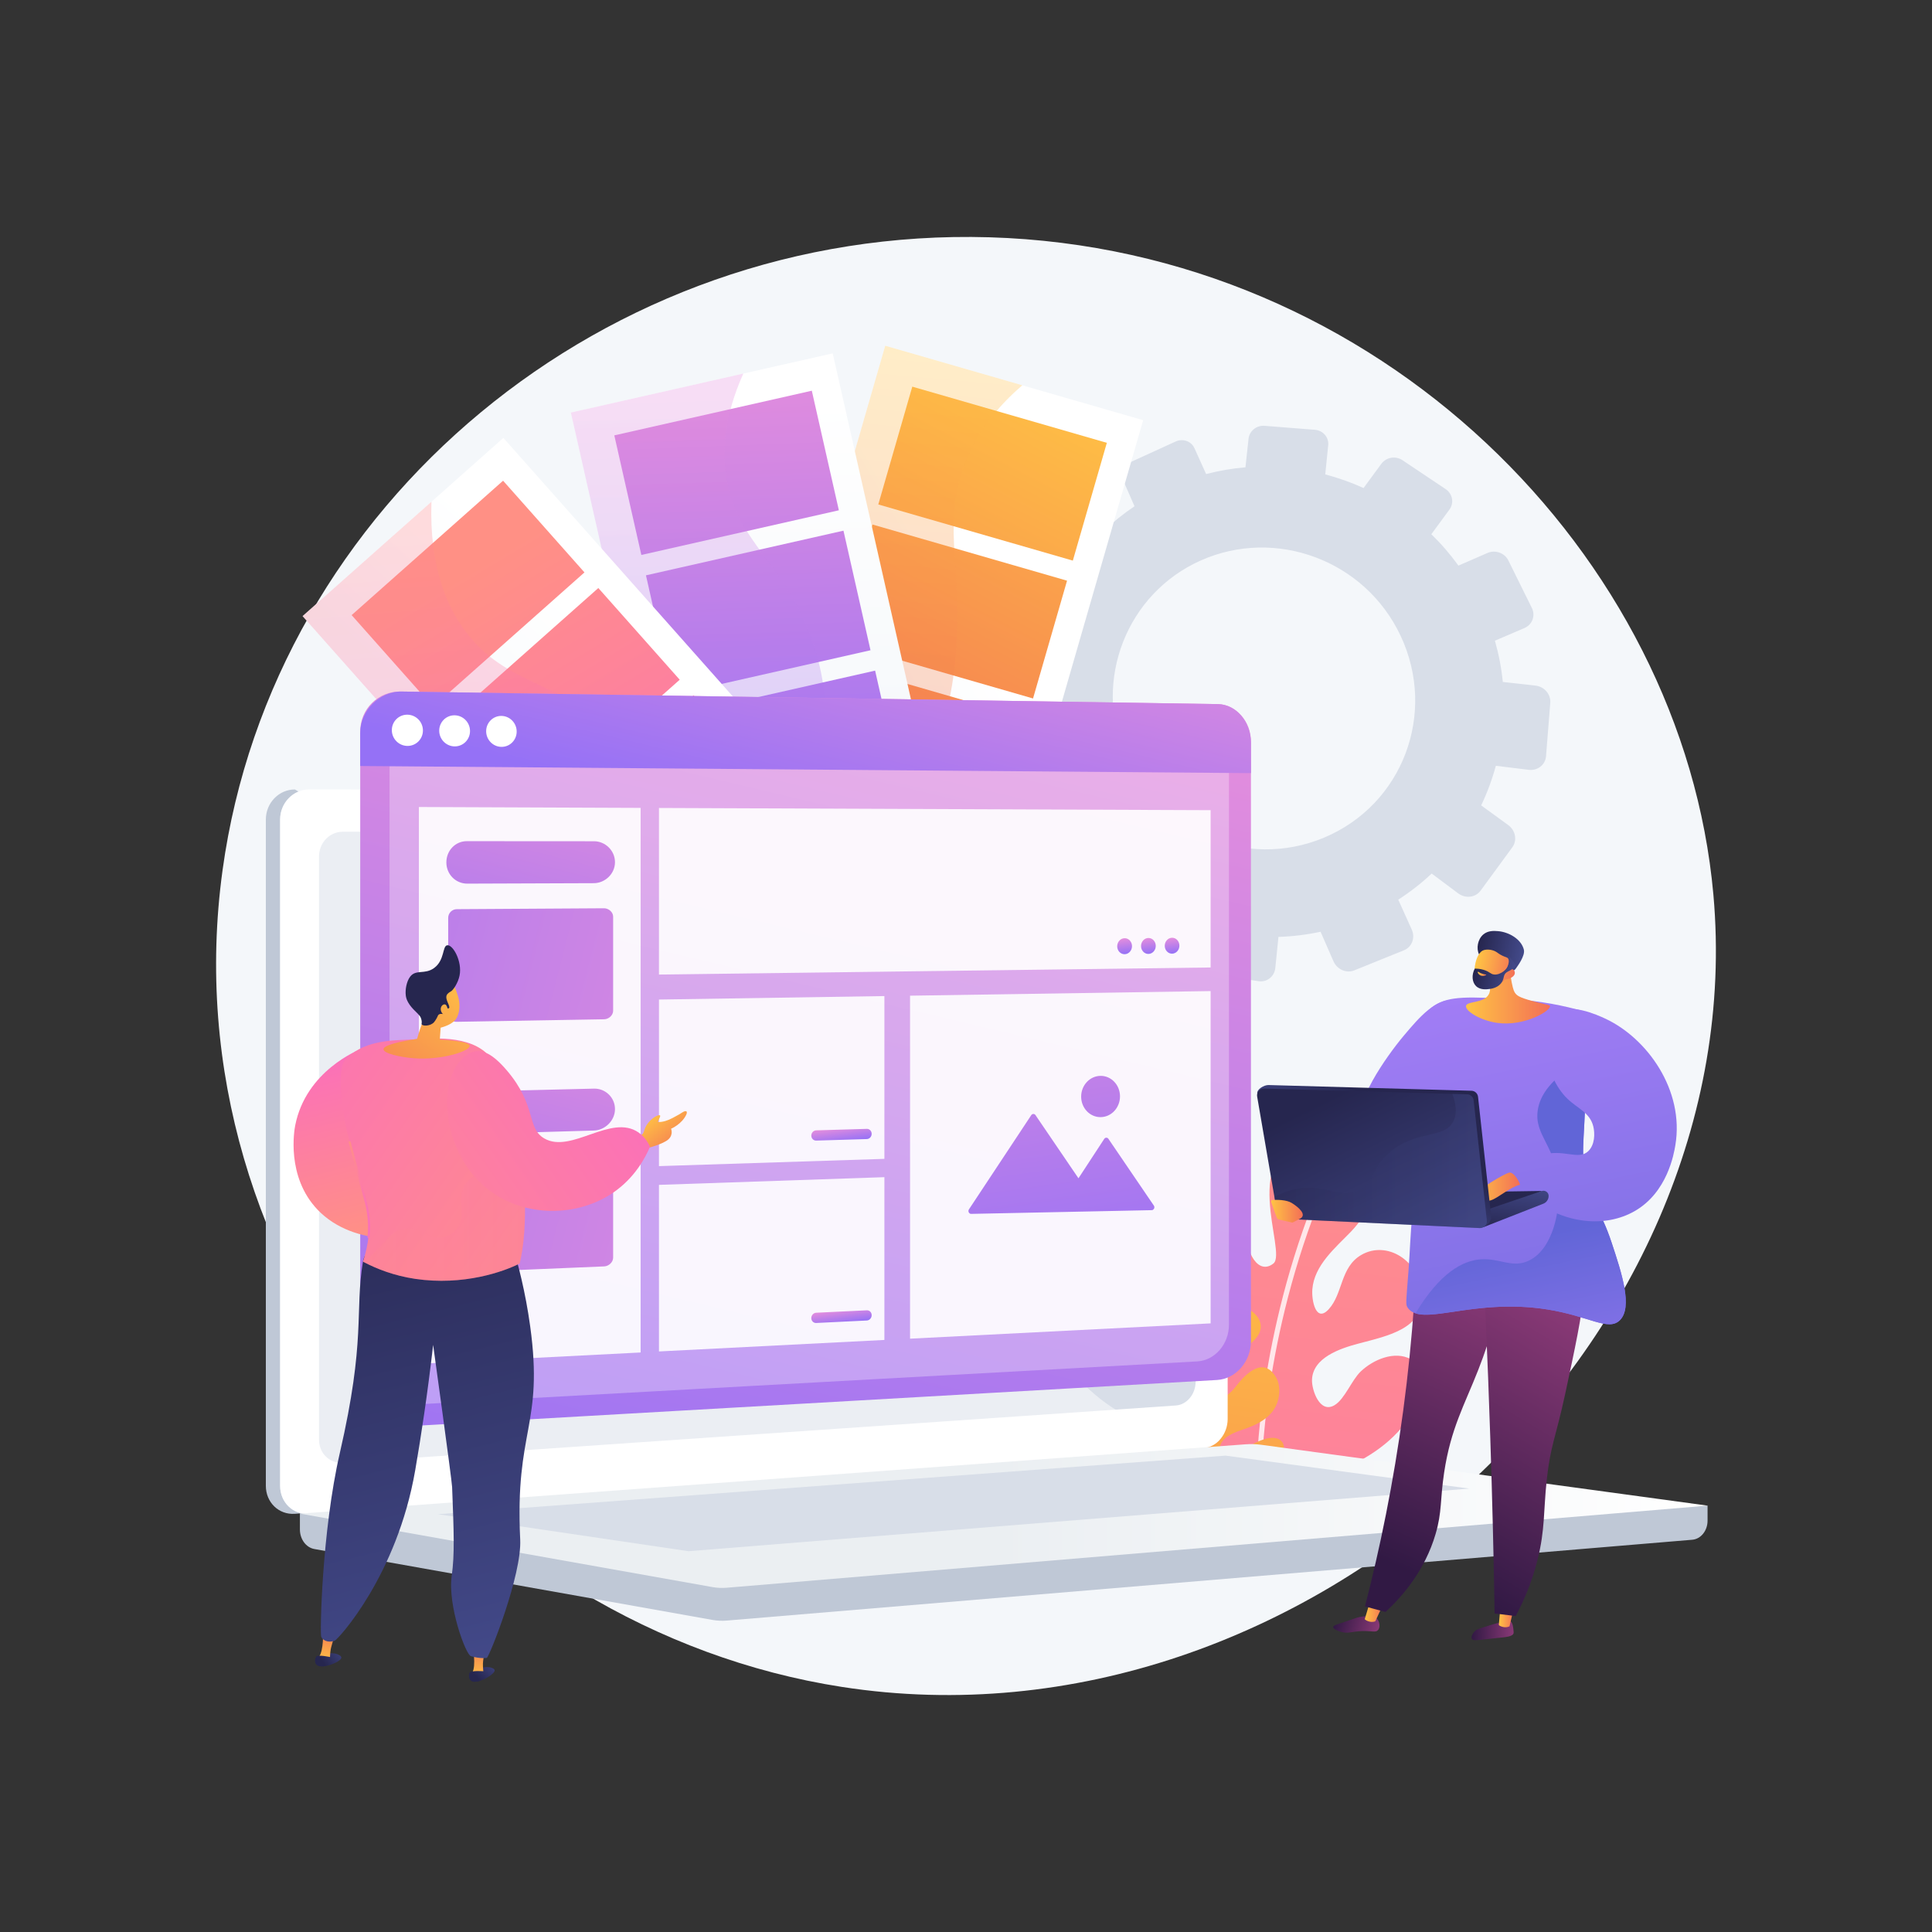 <?xml version="1.0" encoding="utf-8"?>
<!-- Generator: Adobe Illustrator 27.5.0, SVG Export Plug-In . SVG Version: 6.00 Build 0)  -->
<svg version="1.1" xmlns="http://www.w3.org/2000/svg" xmlns:xlink="http://www.w3.org/1999/xlink" x="0px" y="0px"
	 viewBox="0 0 3710 3710" style="enable-background:new 0 0 3710 3710;" xml:space="preserve">
<rect x="0" y="0" width="3710" height="3710" fill="#333333" stroke="none"/>
<g id="Background">
	<g>
		<g>
			<rect style="fill:transparent" width="3710" height="3710"/>
		</g>
	</g>
</g>
<g id="Illustration">
	<g>
		<path style="fill:#F4F7FA;" d="M1899.813,455.642C1162.529,433.87,523.885,968.841,427.397,1670.789
			c-105.495,767.485,475.139,1458.037,1189.586,1568.639c888.652,137.571,1750.593-658.291,1673.2-1521.683
			C3231.875,1067.254,2649.276,477.772,1899.813,455.642z"/>
		<path style="fill:#D8DEE8;" d="M2948.534,1316.553l-62.683-7.001c-2.614-26.509-7.725-53.005-15.19-79.225l56.583-24.214
			c15.235-6.521,21.683-23.791,14.397-38.532l-45.165-91.362c-7.156-14.48-25.125-20.885-40.132-14.348l-55.722,24.276
			c-15.783-21.806-33.17-41.979-52.033-60.279l34.731-47.329c9.358-12.75,6.061-30.371-7.327-39.335l-82.896-55.511
			c-13.124-8.789-31.227-5.702-40.464,6.874l-34.237,46.615c-23.772-10.808-48.391-19.544-73.545-26.169l5.673-56.075
			c1.528-15.114-9.908-28.353-25.513-29.588l-96.771-7.654c-15.347-1.214-29.074,9.898-30.693,24.833l-5.945,54.855
			c-25.261,2.094-50.504,6.466-75.496,12.958l-22.394-49.603c-6.087-13.485-22.264-19.252-36.128-12.915l-86.305,39.453
			c-13.736,6.28-20.093,22.267-14.201,35.741l21.498,49.165c-21.277,14.297-41.047,30.166-59.113,47.478l-42.948-31.222
			c-11.836-8.607-28.646-5.74-37.57,6.382l-55.823,75.831c-8.93,12.13-6.685,29.053,5.043,37.822l42.345,31.658
			c-11.431,22.7-20.888,46.373-28.316,70.735l-52.63-5.878c-14.622-1.633-28.016,9.208-29.946,24.229l-12.127,94.406
			c-1.951,15.173,8.363,28.954,23.063,30.766l52.519,6.478c1.11,25.575,4.555,51.325,10.197,77.006l-49.324,21.488
			c-13.806,6.015-20.363,22.501-14.646,36.861l36.052,90.564c5.815,14.606,21.881,21.618,35.885,15.625l50.037-21.414
			c14.088,22.814,29.903,44.201,47.382,63.848l-32.989,44.914c-9.284,12.64-6.855,30.951,5.457,40.921l77.756,62.963
			c12.557,10.169,30.393,8.044,39.796-4.775l33.675-45.886c23.692,12.926,48.471,23.795,74.074,32.408l-6.351,58.595
			c-1.776,16.38,9.7,31.718,25.669,34.242l100.733,15.922c16.249,2.57,30.813-8.813,32.49-25.406l6.034-59.63
			c26.914-0.788,53.959-4.099,80.864-9.874l24.829,56.777c6.88,15.736,24.767,23.545,39.949,17.397l95.424-38.638
			c15.337-6.209,21.997-24.06,14.881-39.824l-25.884-57.331c23.135-14.913,44.631-31.656,64.174-50.149l50.885,38.044
			c13.993,10.463,33.275,8.164,43.027-5.163l60.973-83.303c9.748-13.316,6.167-32.457-7.958-42.727l-51.884-37.719
			c11.666-24.443,21.117-49.893,28.187-76.068l63.002,7.769c17.098,2.109,32.051-9.581,33.361-26.09l8.149-102.674
			C2978.274,1333.211,2965.522,1318.449,2948.534,1316.553z M2542.184,1608.659c-149.468,62.38-320.636-10.604-382.728-158.955
			c-60.613-144.818,4.723-310.276,146.262-373.379c143.374-63.92,315.299-0.997,383.818,144.475
			C2759.764,1369.909,2693.676,1545.433,2542.184,1608.659z"/>
		<g>
			<g>
				<linearGradient id="SVGID_1_" gradientUnits="userSpaceOnUse" x1="2540.715" y1="1911.994" x2="2248.141" y2="4177.07">
					<stop  offset="0" style="stop-color:#FF9085"/>
					<stop  offset="1" style="stop-color:#FB6FBB"/>
				</linearGradient>
				<path style="fill:url(#SVGID_1_);" d="M2401.153,2865.81c113.629-14.599,257.699-52.958,315.563-161.122
					c13.766-25.733,27.578-75.72-7.165-94.543c-31.759-17.207-72.829,0.968-96.434,23.359
					c-17.355,16.463-30.899,53.207-50.399,64.827c-28.541,17.007-43.907-29.397-43.306-48.547
					c1.343-42.817,54.011-60.346,89.015-69.643c58.101-15.432,125.749-28.66,122.109-94.136
					c-3.64-65.476-67.479-104.748-116.591-76.106c-40.463,23.604-34.766,73.982-62.415,104.207
					c-24.563,26.852-33.11-16.732-31.47-38.1c3.563-46.415,44.373-79.985,74.401-111.087
					c33.95-35.165,71.458-105.915,35.271-152.412c-20.824-26.756-73.726-33.023-104.993-28.509
					c-153.05,22.098-51.562,220.163-79.389,242.261c-27.827,22.098-54.156-16.585-54.087-75.406
					c0.069-58.82-8.934-102.198-70.317-83.374c-61.384,18.824-73.068,172.462-2.978,231.506
					c70.091,59.043-4.4,123.462-23.216,81.148c-13.584-30.553-25.527-110.565-64.787-119.341
					c-65.417-14.596-64.448,118.982-45.621,150.07c26.392,43.58,86.067,53.048,119.394,90.647
					c9.682,10.923,31.54,37.975,23.049,53.941c-11.842,22.267-44.881-1.554-57.02-11.874
					c-27.29-23.201-65.062-102.049-103.507-49.686C2118.788,2758.548,2198.178,2854.397,2401.153,2865.81z"/>
				<g style="opacity:0.8;">
					<path style="fill:#FFFFFF;" d="M2417.52,2852.811c-2.67,0-4.858-1.367-4.907-4.047c-0.045-2.32-3.207-234.86,98.513-511.885
						c0.937-2.545,3.761-3.657,6.303-2.724c2.546,0.934,3.853,3.852,2.917,6.398c-101.093,275.315-97.958,505.675-97.915,507.977
						c0.051,2.712-2.105,4.281-4.816,4.281C2417.583,2852.811,2417.551,2852.811,2417.52,2852.811z"/>
				</g>
			</g>
			
				<linearGradient id="SVGID_00000148658217084173121400000004373205885225231752_" gradientUnits="userSpaceOnUse" x1="2365.535" y1="2254.718" x2="2176.675" y2="3716.852">
				<stop  offset="0" style="stop-color:#FFC444"/>
				<stop  offset="0.996" style="stop-color:#F36F56"/>
			</linearGradient>
			<path style="fill:url(#SVGID_00000148658217084173121400000004373205885225231752_);" d="M2459.311,2766.16
				c-18.419-15.672-57.553,8.837-73.796,18.161c-9.42,5.408-22.313,13.704-33.648,8.889c-11.905-5.056-11.067-17.553-3.868-26.409
				c12.889-15.855,37.622-20.212,55.595-27.94c19.307-8.301,37.036-19.602,46.556-39.088c7.592-15.537,9.325-38.504,0.779-53.807
				c-23.65-42.348-58.079-9.301-77.33,15.958c-9.341,12.257-30.263,33.371-46.122,18.919c-16.871-15.375-2.393-42.789,10.696-54.876
				c17.106-15.797,37.812-26.777,56.439-40.509c16.796-12.382,34.047-30.122,22.865-52.073
				c-8.638-16.958-30.381-26.344-48.946-24.906c-42.925,3.323-49.615,65.994-77.883,90.057c-9.994,8.508-32.716,15.272-44.637,6.924
				c-12.132-8.515-4.247-27.986,0.119-38.611c12.941-31.493,105.8-137.079,28.841-150.337c-19.369-3.337-46.063,2.76-61.283,15.075
				c-28.713,23.232-43.95,69.245-51.513,104.163c-11.896,54.925-11.222,115.931,2.057,170.557
				c29.35,120.725,98.33,159.502,98.33,159.502c29.833,9.82,67.138,14.662,98.065,8.115c36.355-7.695,79.833-34.607,97.812-68.183
				C2464.257,2794.88,2470.721,2775.868,2459.311,2766.16z"/>
		</g>
		<g>
			<g>
				
					<linearGradient id="SVGID_00000132791045432965338440000005987180976222655142_" gradientUnits="userSpaceOnUse" x1="-2563.383" y1="2031.887" x2="-2294.091" y2="2450.787" gradientTransform="matrix(-0.889 -0.459 -0.459 0.889 590.131 -1678.999)">
					<stop  offset="0.004" style="stop-color:#FFFFFF"/>
					<stop  offset="1" style="stop-color:#F4F7FA"/>
				</linearGradient>
				<polygon style="fill:url(#SVGID_00000132791045432965338440000005987180976222655142_);" points="1311.763,2008.421 
					1807.062,2151.41 2195.215,806.889 1699.916,663.9 				"/>
				
					<linearGradient id="SVGID_00000051376703236641455350000017302979180955617678_" gradientUnits="userSpaceOnUse" x1="-1217.097" y1="2143.215" x2="-990.527" y2="3282.032" gradientTransform="matrix(-0.961 -0.277 -0.277 0.961 1453.377 -1723.543)">
					<stop  offset="0" style="stop-color:#FFC444"/>
					<stop  offset="0.996" style="stop-color:#F36F56"/>
				</linearGradient>
				<polygon style="fill:url(#SVGID_00000051376703236641455350000017302979180955617678_);" points="1686.565,968.69 
					2060.153,1076.542 2125.456,850.339 1751.868,742.487 				"/>
				
					<linearGradient id="SVGID_00000135662514448338447660000004076093993256083636_" gradientUnits="userSpaceOnUse" x1="-1288.291" y1="2060.941" x2="-1061.721" y2="3199.758" gradientTransform="matrix(-0.961 -0.277 -0.277 0.961 1453.377 -1723.543)">
					<stop  offset="0" style="stop-color:#FFC444"/>
					<stop  offset="0.996" style="stop-color:#F36F56"/>
				</linearGradient>
				<polygon style="fill:url(#SVGID_00000135662514448338447660000004076093993256083636_);" points="1610.136,1233.431 
					1983.724,1341.283 2049.027,1115.08 1675.439,1007.228 				"/>
				
					<linearGradient id="SVGID_00000042000456873172928310000012372172918022041528_" gradientUnits="userSpaceOnUse" x1="-1341.456" y1="2069.291" x2="-1114.886" y2="3208.108" gradientTransform="matrix(-0.961 -0.277 -0.277 0.961 1453.377 -1723.543)">
					<stop  offset="0" style="stop-color:#FFC444"/>
					<stop  offset="0.996" style="stop-color:#F36F56"/>
				</linearGradient>
				<polygon style="fill:url(#SVGID_00000042000456873172928310000012372172918022041528_);" points="1533.708,1498.172 
					1907.296,1606.024 1972.599,1379.821 1599.011,1271.969 				"/>
				
					<linearGradient id="SVGID_00000065756245507186750460000013637156221384239252_" gradientUnits="userSpaceOnUse" x1="-1378.879" y1="2156.762" x2="-1152.309" y2="3295.579" gradientTransform="matrix(-0.961 -0.277 -0.277 0.961 1453.377 -1723.543)">
					<stop  offset="0" style="stop-color:#FFC444"/>
					<stop  offset="0.996" style="stop-color:#F36F56"/>
				</linearGradient>
				<polygon style="fill:url(#SVGID_00000065756245507186750460000013637156221384239252_);" points="1457.279,1762.913 
					1830.867,1870.765 1896.17,1644.562 1522.582,1536.71 				"/>
				<g style="opacity:0.3;">
					
						<linearGradient id="SVGID_00000119119264795971345740000007618530876945316785_" gradientUnits="userSpaceOnUse" x1="-2056.68" y1="1563.022" x2="-2372.984" y2="2336.685" gradientTransform="matrix(-0.889 -0.459 -0.459 0.889 590.131 -1678.999)">
						<stop  offset="0" style="stop-color:#FFC444"/>
						<stop  offset="0.996" style="stop-color:#F36F56"/>
					</linearGradient>
					<path style="fill:url(#SVGID_00000119119264795971345740000007618530876945316785_);" d="M1699.916,663.9l263.297,76.012
						c-42.764,36.424-82.671,83.474-107.795,143.899c-47.806,114.978-8.256,196.958-18.891,358.19
						c-11.099,168.271-64.933,242.031-116.842,394.221c-37.873,111.042-75.037,264.799-81.054,466.563l-326.868-94.364
						L1699.916,663.9z"/>
				</g>
			</g>
			<g>
				
					<linearGradient id="SVGID_00000051370038751462585860000002705118480279004076_" gradientUnits="userSpaceOnUse" x1="-1910.684" y1="1755.086" x2="-2308.197" y2="2475.311" gradientTransform="matrix(-0.889 -0.459 -0.459 0.889 590.131 -1678.999)">
					<stop  offset="0.004" style="stop-color:#FFFFFF"/>
					<stop  offset="1" style="stop-color:#F4F7FA"/>
				</linearGradient>
				<polygon style="fill:url(#SVGID_00000051370038751462585860000002705118480279004076_);" points="1404.898,2157.224 
					1907.727,2043.515 1599.056,678.552 1096.227,792.262 				"/>
				
					<linearGradient id="SVGID_00000167398552137308754370000001275566734388977548_" gradientUnits="userSpaceOnUse" x1="3304.082" y1="2526.139" x2="3482.654" y2="3484.789" gradientTransform="matrix(-0.975 0.221 0.221 0.975 4052.672 -2496.773)">
					<stop  offset="0.004" style="stop-color:#E38DDD"/>
					<stop  offset="1" style="stop-color:#9571F6"/>
				</linearGradient>
				<polygon style="fill:url(#SVGID_00000167398552137308754370000001275566734388977548_);" points="1231.578,1065.676 
					1610.846,979.909 1558.915,750.267 1179.647,836.034 				"/>
				
					<linearGradient id="SVGID_00000008864616704954850580000007005924621151281794_" gradientUnits="userSpaceOnUse" x1="3254.484" y1="2535.386" x2="3433.056" y2="3494.035" gradientTransform="matrix(-0.975 0.221 0.221 0.975 4052.672 -2496.773)">
					<stop  offset="0.004" style="stop-color:#E38DDD"/>
					<stop  offset="1" style="stop-color:#9571F6"/>
				</linearGradient>
				<polygon style="fill:url(#SVGID_00000008864616704954850580000007005924621151281794_);" points="1292.357,1334.442 
					1671.624,1248.675 1619.693,1019.033 1240.426,1104.8 				"/>
				
					<linearGradient id="SVGID_00000046335750515602219450000017022379560886571929_" gradientUnits="userSpaceOnUse" x1="3204.887" y1="2544.633" x2="3383.459" y2="3503.283" gradientTransform="matrix(-0.975 0.221 0.221 0.975 4052.672 -2496.773)">
					<stop  offset="0.004" style="stop-color:#E38DDD"/>
					<stop  offset="1" style="stop-color:#9571F6"/>
				</linearGradient>
				<polygon style="fill:url(#SVGID_00000046335750515602219450000017022379560886571929_);" points="1353.135,1603.208 
					1732.403,1517.441 1680.472,1287.799 1301.204,1373.566 				"/>
				
					<linearGradient id="SVGID_00000002346146828349367470000009509539696735454386_" gradientUnits="userSpaceOnUse" x1="3122.569" y1="2378.225" x2="3301.141" y2="3336.876" gradientTransform="matrix(-0.975 0.221 0.221 0.975 4052.672 -2496.773)">
					<stop  offset="0.004" style="stop-color:#E38DDD"/>
					<stop  offset="1" style="stop-color:#9571F6"/>
				</linearGradient>
				<polygon style="fill:url(#SVGID_00000002346146828349367470000009509539696735454386_);" points="1413.914,1871.974 
					1793.181,1786.207 1741.25,1556.564 1361.983,1642.332 				"/>
				<g style="opacity:0.3;">
					
						<linearGradient id="SVGID_00000027604082716891072480000004961241800438561455_" gradientUnits="userSpaceOnUse" x1="-1825.843" y1="1801.902" x2="-2223.358" y2="2522.131" gradientTransform="matrix(-0.889 -0.459 -0.459 0.889 590.131 -1678.999)">
						<stop  offset="0.004" style="stop-color:#E38DDD"/>
						<stop  offset="1" style="stop-color:#9571F6"/>
					</linearGradient>
					<path style="fill:url(#SVGID_00000027604082716891072480000004961241800438561455_);" d="M1096.227,792.262l331.169-74.891
						c-37.523,83.457-39.841,148.63-32.888,196.15c19.533,133.519,117.926,167.407,169.295,329.04
						c48.168,151.564,2.245,249.49-4.739,372.707c-6.643,117.231,20.986,274.666,156.005,471.814l-310.172,70.142L1096.227,792.262z
						"/>
				</g>
			</g>
			<g>
				
					<linearGradient id="SVGID_00000096744164318137378860000000096878064604580781_" gradientUnits="userSpaceOnUse" x1="-2098.925" y1="2378.012" x2="-1974.954" y2="2835.421" gradientTransform="matrix(-0.889 -0.459 -0.459 0.889 590.131 -1678.999)">
					<stop  offset="0.004" style="stop-color:#FFFFFF"/>
					<stop  offset="1" style="stop-color:#F4F7FA"/>
				</linearGradient>
				<polygon style="fill:url(#SVGID_00000096744164318137378860000000096878064604580781_);" points="1509.946,2229.775 
					1895.528,1887.584 966.63,840.899 581.049,1183.09 				"/>
				
					<linearGradient id="SVGID_00000005241633347695705020000012519597980138272178_" gradientUnits="userSpaceOnUse" x1="7472.047" y1="769.609" x2="7650.622" y2="1728.273" gradientTransform="matrix(-0.748 0.664 0.664 0.748 5956.254 -4428.615)">
					<stop  offset="0" style="stop-color:#FF9085"/>
					<stop  offset="1" style="stop-color:#FB6FBB"/>
				</linearGradient>
				<polygon style="fill:url(#SVGID_00000005241633347695705020000012519597980138272178_);" points="831.515,1357.28 
					1122.346,1099.177 966.068,923.082 675.237,1181.185 				"/>
				
					<linearGradient id="SVGID_00000018950515427048356590000008830293634392944041_" gradientUnits="userSpaceOnUse" x1="7411.516" y1="720.133" x2="7590.09" y2="1678.797" gradientTransform="matrix(-0.748 0.664 0.664 0.748 5956.254 -4428.615)">
					<stop  offset="0" style="stop-color:#FF9085"/>
					<stop  offset="1" style="stop-color:#FB6FBB"/>
				</linearGradient>
				<polygon style="fill:url(#SVGID_00000018950515427048356590000008830293634392944041_);" points="1014.418,1563.375 
					1305.25,1305.272 1148.971,1129.178 858.14,1387.281 				"/>
				
					<linearGradient id="SVGID_00000003804256667688558780000006818339473809917580_" gradientUnits="userSpaceOnUse" x1="7355.529" y1="695.058" x2="7534.104" y2="1653.722" gradientTransform="matrix(-0.748 0.664 0.664 0.748 5956.254 -4428.615)">
					<stop  offset="0" style="stop-color:#FF9085"/>
					<stop  offset="1" style="stop-color:#FB6FBB"/>
				</linearGradient>
				<polygon style="fill:url(#SVGID_00000003804256667688558780000006818339473809917580_);" points="1197.322,1769.471 
					1488.153,1511.369 1331.875,1335.274 1041.043,1593.377 				"/>
				
					<linearGradient id="SVGID_00000123414572628195739910000010808460483212494780_" gradientUnits="userSpaceOnUse" x1="7295.097" y1="646.115" x2="7473.672" y2="1604.779" gradientTransform="matrix(-0.748 0.664 0.664 0.748 5956.254 -4428.615)">
					<stop  offset="0" style="stop-color:#FF9085"/>
					<stop  offset="1" style="stop-color:#FB6FBB"/>
				</linearGradient>
				<polygon style="fill:url(#SVGID_00000123414572628195739910000010808460483212494780_);" points="1380.225,1975.567 
					1671.056,1717.464 1514.778,1541.37 1223.947,1799.473 				"/>
				<g style="opacity:0.3;">
					
						<linearGradient id="SVGID_00000126315974726930690570000015716100012680089521_" gradientUnits="userSpaceOnUse" x1="-1579.494" y1="2023.905" x2="-1947.099" y2="2605.234" gradientTransform="matrix(-0.889 -0.459 -0.459 0.889 590.131 -1678.999)">
						<stop  offset="0" style="stop-color:#FF9085"/>
						<stop  offset="1" style="stop-color:#FB6FBB"/>
					</linearGradient>
					<path style="fill:url(#SVGID_00000126315974726930690570000015716100012680089521_);" d="M581.049,1183.09l247.46-219.612
						c-4.351,126.255,30.251,201.442,64.598,247.837c80.291,108.454,183.023,91.842,304.654,210.036
						c114.053,110.831,119.836,218.836,171.89,330.736c46.15,99.208,135.047,215.122,318.595,319.452l-178.299,158.235
						L581.049,1183.09z"/>
				</g>
			</g>
			
				<linearGradient id="SVGID_00000116924369665313707560000012668422381894156968_" gradientUnits="userSpaceOnUse" x1="-1252.919" y1="3507.207" x2="-1143.278" y2="3507.207" gradientTransform="matrix(-0.961 -0.277 -0.277 0.961 1453.377 -1723.543)">
				<stop  offset="0.004" style="stop-color:#E38DDD"/>
				<stop  offset="1" style="stop-color:#9571F6"/>
			</linearGradient>
			
				<circle style="fill:url(#SVGID_00000116924369665313707560000012668422381894156968_);" cx="1631.611" cy="1978.534" r="54.823"/>
		</g>
		<g>
			<g>
				<g>
					<g>
						<path style="fill:#BFC8D6;" d="M3279.016,2891.244l-2703.099-23.365v69.134c0,18.764,11.79,34.719,27.757,37.563
							l764.356,136.136c9.071,1.615,18.27,2.044,27.423,1.278l1854.188-155.217c16.554-1.385,29.375-17.391,29.375-36.669V2891.244z
							"/>
						<g>
							<path style="fill:#BFC8D6;" d="M2284.271,2780.454L566.234,2906.926c-30.743,2.263-55.739-21.784-55.739-53.718V1573.835
								c0-31.933,24.996-57.821,55.739-57.821l60.78,35.032l1657.258-35.032c25.328,0,45.806,23.401,45.806,52.269v1156.53
								C2330.078,2753.68,2309.599,2778.589,2284.271,2780.454z"/>
							<path style="fill:#FFFFFF;" d="M2311.666,2780.454L593.628,2906.926c-30.744,2.263-55.74-21.784-55.74-53.718V1573.835
								c0-31.933,24.996-57.821,55.74-57.821h1718.037c25.328,0,45.806,23.401,45.806,52.269v1156.53
								C2357.472,2753.68,2336.994,2778.589,2311.666,2780.454z"/>
							<path style="fill:#D8DEE8;" d="M2258.144,2698.917L657.971,2808.774c-25.018,1.717-45.349-18.02-45.349-44.09V1644.592
								c0-26.069,20.331-47.291,45.349-47.399l1600.173-6.898c20.894-0.09,37.794,19.086,37.794,42.831V2653.33
								C2295.938,2677.073,2279.038,2697.483,2258.144,2698.917z"/>
							<path style="fill:#FFFFFF;" d="M1513.323,1551.008c0,11.888-8.843,21.552-19.762,21.587
								c-10.933,0.035-19.805-9.596-19.805-21.51s8.872-21.579,19.805-21.588
								C1504.481,1529.489,1513.323,1539.119,1513.323,1551.008z"/>
							<path style="opacity:0.48;fill:#FFFFFF;" d="M593.622,2906.926l1709.345-125.832l8.698-0.64
								c11.621-0.856,22.188-6.6,30.259-15.314c-123.006-6.732-199.408-50.383-248.692-95.488
								c-98.974-90.58-81.807-179.906-188.538-239.46c-133.123-74.283-237.797,19.842-338.817-73.026
								c-61.242-56.303-31.175-98.289-106.535-182.427c-83.466-93.19-137.807-61.865-221.689-145.736
								c-106.062-106.05-53.017-188.56-144.377-264.7c-110.833-92.37-230.361-6.876-335.865-95.462
								c-45.505-38.207-70.474-93.754-83.512-152.828h-80.271c-30.744,0-55.74,25.888-55.74,57.821v1279.374
								C537.888,2885.139,562.88,2909.185,593.622,2906.926z"/>
						</g>
						
							<linearGradient id="SVGID_00000117671425721160445960000006397512079384088193_" gradientUnits="userSpaceOnUse" x1="575.917" y1="2911.179" x2="3279.016" y2="2911.179">
							<stop  offset="0.494" style="stop-color:#EBEFF2"/>
							<stop  offset="1" style="stop-color:#FFFFFF"/>
						</linearGradient>
						<path style="fill:url(#SVGID_00000117671425721160445960000006397512079384088193_);" d="M2392.612,2773.439L575.917,2906.563
							l792.113,141.08c9.071,1.615,18.27,2.045,27.423,1.278l1883.563-157.677l-857.505-116.9
							C2411.921,2773.036,2402.249,2772.733,2392.612,2773.439z"/>
						<polygon style="fill:#D8DEE8;" points="841.001,2907.708 2353.454,2795.227 2821.545,2858.525 1322.121,2978.763 						"/>
					</g>
				</g>
				<path style="fill:#FFFFFF;" d="M1361.272,2385.739V2007.95c0-24.252,20.535-39.391,38.275-28.255l316.373,198.597
					c19.732,12.387,19.732,47.47,0,58.658l-316.373,179.371C1381.807,2426.378,1361.272,2409.99,1361.272,2385.739z"/>
			</g>
			<g>
				<g>
					<g>
						
							<linearGradient id="SVGID_00000026842310795413843920000003520073312421728948_" gradientUnits="userSpaceOnUse" x1="1722.121" y1="1253.294" x2="1274.887" y2="3134.127">
							<stop  offset="0.004" style="stop-color:#E38DDD"/>
							<stop  offset="1" style="stop-color:#9571F6"/>
						</linearGradient>
						<path style="fill:url(#SVGID_00000026842310795413843920000003520073312421728948_);" d="M2402.182,2575.387
							c0,39.129-28.99,72.508-64.881,74.56l-1568.222,89.686c-42.64,2.439-77.345-30.342-77.345-73.227V1404.4
							c0-42.885,34.704-77.117,77.345-76.461l1568.222,24.126c35.891,0.552,64.881,32.719,64.881,71.848V2575.387z"/>
						<path style="opacity:0.3;fill:#FFFFFF;" d="M2359.949,2543.99c0,36.963-26.957,68.439-60.93,70.31l-1478.128,81.396
							c-39.965,2.201-72.845-28.677-72.845-68.976V1445.788c0-40.299,33.119-72.543,73.084-72.02l1477.59,19.311
							c33.973,0.444,61.229,30.772,61.229,67.735V2543.99z"/>
						
							<linearGradient id="SVGID_00000160892516988654531610000016947690448196756920_" gradientUnits="userSpaceOnUse" x1="1642.141" y1="1041.427" x2="1512.439" y2="1586.885">
							<stop  offset="0.004" style="stop-color:#E38DDD"/>
							<stop  offset="1" style="stop-color:#9571F6"/>
						</linearGradient>
						<path style="fill:url(#SVGID_00000160892516988654531610000016947690448196756920_);" d="M2402.182,1426.857v57.779
							l-1710.448-13.685v-63.326c0-42.885,36.899-80.309,79.53-79.653l1567.899,24.121
							C2375.049,1352.646,2402.182,1387.727,2402.182,1426.857z"/>
						<g>
							<path style="fill:#FFFFFF;" d="M812.141,1402.738c0,16.54-13.335,29.815-29.809,29.65
								c-16.503-0.165-29.901-13.749-29.901-30.34c0-16.591,13.398-29.865,29.901-29.648
								C798.807,1372.615,812.141,1386.198,812.141,1402.738z"/>
							<path style="fill:#FFFFFF;" d="M902.575,1403.784c0,16.463-13.211,29.676-29.532,29.513
								c-16.349-0.164-29.622-13.684-29.622-30.197s13.274-29.726,29.622-29.512
								C889.365,1373.802,902.575,1387.321,902.575,1403.784z"/>
							<path style="fill:#FFFFFF;" d="M992.171,1404.82c0,16.386-13.089,29.539-29.258,29.377
								c-16.197-0.162-29.348-13.619-29.348-30.055s13.151-29.589,29.348-29.376C979.082,1374.978,992.171,1388.433,992.171,1404.82
								z"/>
						</g>
					</g>
					<g style="opacity:0.9;">
						<polygon style="fill:#FFFFFF;" points="1230.209,2597.154 804.357,2618.926 804.357,1549.679 1230.209,1551.377 						"/>
						<polygon style="fill:#FFFFFF;" points="2324.754,1857.837 1265.403,1871.411 1265.403,1551.519 2324.754,1555.768 						"/>
						<polygon style="fill:#FFFFFF;" points="1698.294,2225.328 1265.403,2239.286 1265.403,1919.395 1698.294,1912.735 						"/>
						<polygon style="fill:#FFFFFF;" points="1698.294,2573.088 1265.403,2595.166 1265.403,2275.274 1698.294,2260.495 						"/>
						<polygon style="fill:#FFFFFF;" points="2324.754,2541.27 1747.567,2570.635 1747.567,1912 2324.754,1903.148 						"/>
					</g>
				</g>
				<g>
					
						<linearGradient id="SVGID_00000122681127742075741500000005076832679351244988_" gradientUnits="userSpaceOnUse" x1="1956.4" y1="1741.778" x2="2063.542" y2="2501.512">
						<stop  offset="0.004" style="stop-color:#E38DDD"/>
						<stop  offset="1" style="stop-color:#9571F6"/>
					</linearGradient>
					<path style="fill:url(#SVGID_00000122681127742075741500000005076832679351244988_);" d="M2215.91,2315.325l-87.522-128.581
						c-0.881-1.294-2.364-2.057-3.948-2.031c-1.584,0.025-3.059,0.836-3.924,2.158l-49.542,75.777l-82.651-121.483
						c-0.883-1.298-2.375-2.065-3.972-2.042c-1.597,0.023-3.084,0.834-3.96,2.158l-119.885,181.271
						c-0.974,1.473-1.06,3.94-0.22,5.456c0.838,1.516,2.465,3.042,4.235,3.005l164.773-3.395l83.897-1.729l98.865-2.037
						c1.731-0.036,3.309-1.61,4.115-3.142C2216.977,2319.178,2216.874,2316.743,2215.91,2315.325z"/>
					
						<linearGradient id="SVGID_00000103977902821463199580000003794311607693879449_" gradientUnits="userSpaceOnUse" x1="2057.112" y1="1706.265" x2="2168.607" y2="2496.869">
						<stop  offset="0.004" style="stop-color:#E38DDD"/>
						<stop  offset="1" style="stop-color:#9571F6"/>
					</linearGradient>
					<path style="fill:url(#SVGID_00000103977902821463199580000003794311607693879449_);" d="M2150.722,2105.049
						c0.155,21.868-16.402,39.86-37.005,40.167c-20.63,0.307-37.468-17.232-37.584-39.152
						c-0.115-21.897,16.503-39.837,37.094-40.091C2133.791,2065.719,2150.567,2083.205,2150.722,2105.049z"/>
				</g>
				
					<linearGradient id="SVGID_00000168795269315743307700000001302309326093628825_" gradientUnits="userSpaceOnUse" x1="1075.045" y1="1437.653" x2="927.172" y2="2013.013">
					<stop  offset="0.004" style="stop-color:#E38DDD"/>
					<stop  offset="1" style="stop-color:#9571F6"/>
				</linearGradient>
				<path style="fill:url(#SVGID_00000168795269315743307700000001302309326093628825_);" d="M1180.937,1655.759
					c0,22.127-19.047,40.118-40.688,40.196l-243.005,0.877c-22.246,0.08-40.096-18.095-40.096-40.597v-0.225
					c0-22.502,17.077-40.738,39.323-40.724l244.273,0.157c21.64,0.013,40.192,17.968,40.192,40.095V1655.759z"/>
				
					<linearGradient id="SVGID_00000073704330555671403220000005046956934875715984_" gradientUnits="userSpaceOnUse" x1="1613.792" y1="2163.973" x2="1618.018" y2="2193.941">
					<stop  offset="0.004" style="stop-color:#E38DDD"/>
					<stop  offset="1" style="stop-color:#9571F6"/>
				</linearGradient>
				<path style="fill:url(#SVGID_00000073704330555671403220000005046956934875715984_);" d="M1673.867,2177.258
					c0,5.403-4.16,9.908-9.295,10.063l-97.222,2.935c-5.191,0.157-9.402-4.123-9.402-9.56l0,0c0-5.436,4.211-9.966,9.402-10.117
					l97.222-2.832C1669.707,2167.597,1673.867,2171.856,1673.867,2177.258L1673.867,2177.258z"/>
				
					<linearGradient id="SVGID_00000142866760335144202450000004023731798898920601_" gradientUnits="userSpaceOnUse" x1="1613.92" y1="2514.218" x2="1617.889" y2="2542.363">
					<stop  offset="0.004" style="stop-color:#E38DDD"/>
					<stop  offset="1" style="stop-color:#9571F6"/>
				</linearGradient>
				<path style="fill:url(#SVGID_00000142866760335144202450000004023731798898920601_);" d="M1673.867,2525.505
					c0,5.403-4.16,9.986-9.295,10.237l-97.222,4.76c-5.191,0.254-9.402-3.947-9.402-9.383l0,0c0-5.436,4.211-10.045,9.402-10.294
					l97.222-4.657C1669.707,2515.922,1673.867,2520.102,1673.867,2525.505L1673.867,2525.505z"/>
				<g>
					
						<linearGradient id="SVGID_00000158751354770724538960000005034608595654730400_" gradientUnits="userSpaceOnUse" x1="2157.423" y1="1801.821" x2="2161.703" y2="1832.168">
						<stop  offset="0.004" style="stop-color:#E38DDD"/>
						<stop  offset="1" style="stop-color:#9571F6"/>
					</linearGradient>
					<path style="fill:url(#SVGID_00000158751354770724538960000005034608595654730400_);" d="M2173.771,1816.845
						c0,8.478-6.353,15.422-14.197,15.511c-7.85,0.089-14.219-6.722-14.219-15.213s6.369-15.436,14.219-15.512
						C2167.417,1801.557,2173.771,1808.368,2173.771,1816.845z"/>
					
						<linearGradient id="SVGID_00000020361363199326213260000011391225165001703594_" gradientUnits="userSpaceOnUse" x1="2203.125" y1="1801.38" x2="2207.394" y2="1831.649">
						<stop  offset="0.004" style="stop-color:#E38DDD"/>
						<stop  offset="1" style="stop-color:#9571F6"/>
					</linearGradient>
					<path style="fill:url(#SVGID_00000020361363199326213260000011391225165001703594_);" d="M2219.395,1816.366
						c0,8.456-6.321,15.383-14.125,15.472c-7.811,0.089-14.147-6.705-14.147-15.175c0-8.469,6.336-15.397,14.147-15.472
						C2213.074,1801.116,2219.395,1807.91,2219.395,1816.366z"/>
					
						<linearGradient id="SVGID_00000103980492544147749220000016684343763034304902_" gradientUnits="userSpaceOnUse" x1="2248.596" y1="1800.941" x2="2252.854" y2="1831.133">
						<stop  offset="0.004" style="stop-color:#E38DDD"/>
						<stop  offset="1" style="stop-color:#9571F6"/>
					</linearGradient>
					<path style="fill:url(#SVGID_00000103980492544147749220000016684343763034304902_);" d="M2264.789,1815.889
						c0,8.435-6.289,15.344-14.053,15.432c-7.771,0.088-14.076-6.689-14.076-15.137c0-8.448,6.305-15.358,14.076-15.433
						C2258.5,1800.677,2264.789,1807.454,2264.789,1815.889z"/>
				</g>
				
					<linearGradient id="SVGID_00000054252334711999900660000013342618272165302662_" gradientUnits="userSpaceOnUse" x1="4221.602" y1="-2722.547" x2="3854.805" y2="-1295.373" gradientTransform="matrix(0 1 -1 0 -1162 -2229)">
					<stop  offset="0.004" style="stop-color:#E38DDD"/>
					<stop  offset="1" style="stop-color:#9571F6"/>
				</linearGradient>
				<path style="fill:url(#SVGID_00000054252334711999900660000013342618272165302662_);" d="M1177.417,1760.292
					c0-8.966-8.832-16.2-17.587-16.146l-282.672,1.733c-9.025,0.055-16.491,7.488-16.491,16.603v183.484
					c0,9.114,6.593,16.373,15.618,16.216l283.908-4.887c8.755-0.151,17.224-7.537,17.224-16.503V1760.292z"/>
				
					<linearGradient id="SVGID_00000183957422819608793920000006491524094748592020_" gradientUnits="userSpaceOnUse" x1="1077.563" y1="1905.931" x2="923.062" y2="2507.077">
					<stop  offset="0.004" style="stop-color:#E38DDD"/>
					<stop  offset="1" style="stop-color:#9571F6"/>
				</linearGradient>
				<path style="fill:url(#SVGID_00000183957422819608793920000006491524094748592020_);" d="M1180.937,2129.819
					c0,22.127-19.047,40.558-40.688,41.175l-243.005,6.932c-22.246,0.634-40.096-17.092-40.096-39.594v-0.225
					c0-22.502,17.077-41.185,39.323-41.726l244.273-5.901c21.64-0.525,40.192,16.991,40.192,39.117V2129.819z"/>
				
					<linearGradient id="SVGID_00000107587780084849987510000001840850538406972314_" gradientUnits="userSpaceOnUse" x1="4698.906" y1="-2719.552" x2="4334.136" y2="-1300.264" gradientTransform="matrix(0 1 -1 0 -1162 -2229)">
					<stop  offset="0.004" style="stop-color:#E38DDD"/>
					<stop  offset="1" style="stop-color:#9571F6"/>
				</linearGradient>
				<path style="fill:url(#SVGID_00000107587780084849987510000001840850538406972314_);" d="M1177.417,2234.448
					c0-8.966-8.832-16.019-17.587-15.747l-282.672,8.766c-9.025,0.28-16.491,7.896-16.491,17.01v183.484
					c0,9.114,6.593,16.192,15.618,15.812l283.908-11.924c8.755-0.37,17.224-7.935,17.224-16.901V2234.448z"/>
			</g>
		</g>
		<g>
			
				<linearGradient id="SVGID_00000054964678874883416330000003390612499766828727_" gradientUnits="userSpaceOnUse" x1="2636.873" y1="1779.01" x2="2367.919" y2="3068.51" gradientTransform="matrix(-1 0 0 1 5316.605 0)">
				<stop  offset="0" style="stop-color:#AA80F9"/>
				<stop  offset="0.996" style="stop-color:#6165D7"/>
			</linearGradient>
			<path style="fill:url(#SVGID_00000054964678874883416330000003390612499766828727_);" d="M2619.698,2148.696
				c-23.399-24.983,41.378-118.839,76.049-159.965c30.289-35.928,61.421-72.857,99.65-68.182
				c33.565,4.105,66.225,39.502,68.182,73.427C2868.842,2085.24,2652.962,2184.212,2619.698,2148.696z"/>
			
				<linearGradient id="SVGID_00000174576884299616538460000003571795967153642401_" gradientUnits="userSpaceOnUse" x1="-193.26" y1="3167.721" x2="-112.713" y2="3167.721" gradientTransform="matrix(1 0.029 -0.029 1 3110.93 -31.239)">
				<stop  offset="0" style="stop-color:#311944"/>
				<stop  offset="1" style="stop-color:#893976"/>
			</linearGradient>
			<path style="fill:url(#SVGID_00000174576884299616538460000003571795967153642401_);" d="M2900.645,3113.152
				c4.405,3.58,5.215,12.521,5.743,18.366c0.238,2.611,0.355,3.917,0.064,4.838c-2.128,6.726-15.173,7.434-35.629,9.524
				c-32.327,3.303-41.947,5.847-44.477,1.037c-2.371-4.508,3.367-11.89,4.013-12.704c3.473-4.375,7.737-5.967,15.979-8.68
				c15.251-5.02,25.556-7.769,28.677-8.601C2894.497,3111.731,2897.752,3110.801,2900.645,3113.152z"/>
			
				<linearGradient id="SVGID_00000072271513874137226570000010838845926822992022_" gradientUnits="userSpaceOnUse" x1="2878.185" y1="3104.212" x2="2907.062" y2="3104.212">
				<stop  offset="0" style="stop-color:#FFC444"/>
				<stop  offset="0.996" style="stop-color:#F36F56"/>
			</linearGradient>
			<path style="fill:url(#SVGID_00000072271513874137226570000010838845926822992022_);" d="M2881.42,3083.619l-3.235,36.838
				c0.919,1.779,11.868,7.115,20.565,2.539l8.312-36.21L2881.42,3083.619z"/>
			
				<linearGradient id="SVGID_00000101101746523515176690000003644744675862284196_" gradientUnits="userSpaceOnUse" x1="366.703" y1="3442.4" x2="452.279" y2="3442.4" gradientTransform="matrix(0.964 0.265 -0.265 0.964 3123.755 -308.919)">
				<stop  offset="0" style="stop-color:#311944"/>
				<stop  offset="1" style="stop-color:#893976"/>
			</linearGradient>
			<path style="fill:url(#SVGID_00000101101746523515176690000003644744675862284196_);" d="M2644.272,3108.417
				c5.279,5.83,6.482,16.565,1.892,21.854c-4.512,5.2-11.298,1.3-30.541,1.874c-20.613,0.616-25.995,5.484-40.002,1.619
				c-5.659-1.564-15.653-5.358-15.463-9.399c0.133-2.842,5.221-4.309,22.216-10.003c24.123-8.08,24.017-8.522,29.139-9.371
				C2624.38,3102.861,2637.3,3100.72,2644.272,3108.417z"/>
			
				<linearGradient id="SVGID_00000038398356962862889810000009883675551317175435_" gradientUnits="userSpaceOnUse" x1="2620.727" y1="3094.678" x2="2656.393" y2="3094.678">
				<stop  offset="0" style="stop-color:#FFC444"/>
				<stop  offset="0.996" style="stop-color:#F36F56"/>
			</linearGradient>
			<path style="fill:url(#SVGID_00000038398356962862889810000009883675551317175435_);" d="M2631.066,3074.798l-10.338,34.39
				c0.781,1.845,11.291,7.998,20.311,4.1l15.354-33.378L2631.066,3074.798z"/>
			
				<linearGradient id="SVGID_00000019675215919915542830000015127322875042422187_" gradientUnits="userSpaceOnUse" x1="2723.747" y1="2968.167" x2="2495.5" y2="2453.643" gradientTransform="matrix(-1 0 0 1 5316.605 0)">
				<stop  offset="0" style="stop-color:#311944"/>
				<stop  offset="1" style="stop-color:#893976"/>
			</linearGradient>
			<path style="fill:url(#SVGID_00000019675215919915542830000015127322875042422187_);" d="M2722.924,2321.613
				c-1.481,115.575-9.368,245.526-28.292,386.71c-18.703,139.539-44.913,265.618-73.504,376.487
				c13.191,3.549,26.381,7.098,39.571,10.646c33.465-31.204,75.68-80.324,96.05-149.739c12.642-43.083,8.429-65.222,16.448-118.213
				c12.769-84.374,38.633-128.579,65.365-196.618c24.022-61.14,52.417-150.869,67.641-270.808
				C2845.11,2347.257,2784.017,2334.434,2722.924,2321.613z"/>
			
				<linearGradient id="SVGID_00000082370403826582762710000000055568088157309848_" gradientUnits="userSpaceOnUse" x1="2156.207" y1="3172.347" x2="1927.964" y2="2657.832" gradientTransform="matrix(-0.993 -0.122 -0.122 0.993 5233.6 108.124)">
				<stop  offset="0" style="stop-color:#311944"/>
				<stop  offset="1" style="stop-color:#893976"/>
			</linearGradient>
			<path style="fill:url(#SVGID_00000082370403826582762710000000055568088157309848_);" d="M2841.99,2310.584
				c8.073,146.992,14.713,296.721,19.745,449.101c3.777,114.346,6.55,227.242,8.392,338.652c13.473,1.663,26.947,3.328,40.422,4.99
				c13.019-24.24,30.312-61.299,42.158-108.799c14.387-57.689,11.056-91.948,17.365-151.739
				c7.08-67.06,17.362-81.669,35.579-166.264c36.972-171.682,55.459-257.524,14.216-310.921
				C3006.481,2348.27,2964.51,2304.784,2841.99,2310.584z"/>
			
				<linearGradient id="SVGID_00000119110906989486394860000017209810372308158638_" gradientUnits="userSpaceOnUse" x1="2543.747" y1="1759.586" x2="2274.794" y2="3049.084" gradientTransform="matrix(-1 0 0 1 5316.605 0)">
				<stop  offset="0" style="stop-color:#AA80F9"/>
				<stop  offset="0.996" style="stop-color:#6165D7"/>
			</linearGradient>
			<path style="fill:url(#SVGID_00000119110906989486394860000017209810372308158638_);" d="M3038.361,1941.152
				c-31.554-8.873-77.799-19.25-134.435-22.451c-80.778-4.566-121.167-6.849-149.788,12.387
				c-66.104,44.429-14.926,146.97-41.985,401.162c-3.864,36.3-4.731,72.859-7.529,109.257c-4.634,60.265-5.689,63.536-1.496,69.644
				c26.295,38.294,124.4-19.466,268.193,3.366c80.455,12.775,116.944,42.208,138.986,20.979
				c25.705-24.756,3.656-91.343-15.324-148.665c-21.787-65.796-35.246-66.643-47.613-116.195
				c-12.926-51.793-5.108-78.46-3.095-160.134C3045.238,2071.422,3045.033,2013.263,3038.361,1941.152z"/>
			<g>
				
					<linearGradient id="SVGID_00000116924331881244556260000006325958430264089012_" gradientUnits="userSpaceOnUse" x1="2312.45" y1="2862.411" x2="2414.523" y2="2377.562" gradientTransform="matrix(-1 0 0 1 5316.605 0)">
					<stop  offset="0" style="stop-color:#AA80F9"/>
					<stop  offset="0.996" style="stop-color:#6165D7"/>
				</linearGradient>
				<path style="fill:url(#SVGID_00000116924331881244556260000006325958430264089012_);" d="M2842.825,2418.364
					c37.583-2.941,61.964,18.307,94.406,1.748c44.486-22.706,58.779-93.354,55.944-143.356
					c-4.307-75.971-47.688-95.997-40.21-145.105c4.044-26.557,23.005-61.816,91.082-97.838c0.908,30.318,0.735,56.16,0.229,76.69
					c-2.013,81.674-9.832,108.341,3.095,160.134c12.367,49.552,25.826,50.399,47.613,116.195
					c18.98,57.321,41.03,123.908,15.324,148.665c-22.042,21.229-58.531-8.204-138.986-20.979
					c-123.899-19.674-213.828,20.438-253.176,7.429C2765.691,2443.378,2808.816,2421.025,2842.825,2418.364z"/>
			</g>
			
				<linearGradient id="SVGID_00000039115311305932870670000012363038748405972137_" gradientUnits="userSpaceOnUse" x1="2359.504" y1="1721.159" x2="2090.551" y2="3010.657" gradientTransform="matrix(-1 0 0 1 5316.605 0)">
				<stop  offset="0" style="stop-color:#AA80F9"/>
				<stop  offset="0.996" style="stop-color:#6165D7"/>
			</linearGradient>
			<path style="fill:url(#SVGID_00000039115311305932870670000012363038748405972137_);" d="M2987.096,1946.368
				c26.841-22.055,80.812,2.911,95.239,9.584c80.454,37.214,152.689,137.497,134.791,243.476
				c-2.684,15.895-15.131,90.237-78.082,126.259c-56.801,32.502-133.499,24.143-194.951-21.891
				c-8.397-7.453-16.797-14.903-25.196-22.355c-8.261-8.93-16.526-17.861-24.787-26.792c12.988-10.803,35.055-26.388,66.047-36.388
				c40.861-13.185,70.608,10.474,89.567-7.513c13.084-12.413,13.113-34.338,9.883-47.626c-6.512-26.781-30.12-34.313-49.825-53.322
				C2963.488,2065.138,2954.958,1972.775,2987.096,1946.368z"/>
			<g>
				
					<linearGradient id="SVGID_00000165221149668915493090000010837023085458270602_" gradientUnits="userSpaceOnUse" x1="2588.801" y1="2441.081" x2="2545.279" y2="2317.769" gradientTransform="matrix(-1 0 0 1 5316.605 0)">
					<stop  offset="0" style="stop-color:#444B8C"/>
					<stop  offset="0.996" style="stop-color:#26264F"/>
				</linearGradient>
				<polygon style="fill:url(#SVGID_00000165221149668915493090000010837023085458270602_);" points="2601.361,2292.341 
					2961.136,2286.97 2865.466,2333.142 2600.441,2315.797 				"/>
				
					<linearGradient id="SVGID_00000072962650831624747250000002243987620930396561_" gradientUnits="userSpaceOnUse" x1="2398.674" y1="2262.422" x2="2414.632" y2="2372.677" gradientTransform="matrix(-1 0 0 1 5316.605 0)">
					<stop  offset="0" style="stop-color:#444B8C"/>
					<stop  offset="0.996" style="stop-color:#26264F"/>
				</linearGradient>
				<path style="fill:url(#SVGID_00000072962650831624747250000002243987620930396561_);" d="M2973.833,2296.531v0.001
					c0,6.733-4.213,12.747-10.541,15.048l-114.96,45.068l-0.524-31.245l113.328-38.434
					C2967.496,2285.142,2973.833,2289.916,2973.833,2296.531z"/>
			</g>
			
				<linearGradient id="SVGID_00000127016136380709840230000017406999700739814300_" gradientUnits="userSpaceOnUse" x1="2828.493" y1="2279.729" x2="2918.683" y2="2279.729">
				<stop  offset="0" style="stop-color:#FFC444"/>
				<stop  offset="0.996" style="stop-color:#F36F56"/>
			</linearGradient>
			<path style="fill:url(#SVGID_00000127016136380709840230000017406999700739814300_);" d="M2918.434,2275.243
				c2.208-0.493-10.757-26.326-20.936-23.345c-10.176,2.982-59.956,31.831-64.481,43.71c-4.525,11.878-4.525,11.878-4.525,11.878
				s21.715,1.698,35.181-2.827C2877.141,2300.134,2900.479,2279.247,2918.434,2275.243z"/>
			<g>
				<g>
					
						<linearGradient id="SVGID_00000093149566597733340010000009751183282590297511_" gradientUnits="userSpaceOnUse" x1="2714.873" y1="2272.079" x2="2630.022" y2="2151.59" gradientTransform="matrix(-1 0 0 1 5316.605 0)">
						<stop  offset="0" style="stop-color:#444B8C"/>
						<stop  offset="0.996" style="stop-color:#26264F"/>
					</linearGradient>
					<path style="fill:url(#SVGID_00000093149566597733340010000009751183282590297511_);" d="M2838.264,2106.179l25.36,230.902
						c0.875,7.967-10.279,19.837-18.285,19.458l-372.026-22.839c-6.113-0.291-11.203-4.79-12.238-10.821l-46.694-223.011
						c-1.393-8.115,13.195-16.497,21.427-16.268l389.86,10.962C2832.178,2094.747,2837.554,2099.704,2838.264,2106.179z"/>
					
						<linearGradient id="SVGID_00000155143764728898612500000017198873279067232698_" gradientUnits="userSpaceOnUse" x1="2552.113" y1="2471.486" x2="2737.806" y2="2094.297" gradientTransform="matrix(-1 0 0 1 5316.605 0)">
						<stop  offset="0" style="stop-color:#444B8C"/>
						<stop  offset="0.996" style="stop-color:#26264F"/>
					</linearGradient>
					<path style="fill:url(#SVGID_00000155143764728898612500000017198873279067232698_);" d="M2829.762,2112.911l25.36,230.904
						c0.875,7.967-5.575,14.83-13.582,14.453l-376.732-17.835c-6.112-0.29-11.202-4.79-12.238-10.82l-38.489-224.031
						c-1.394-8.117,4.99-15.479,13.221-15.247l389.861,10.962C2823.674,2101.479,2829.053,2106.438,2829.762,2112.911z"/>
				</g>
				
					<linearGradient id="SVGID_00000108267305059209929780000013086542059062249882_" gradientUnits="userSpaceOnUse" x1="2461.403" y1="2229.393" x2="2869.345" y2="2229.393" gradientTransform="matrix(-1 0 0 1 5316.605 0)">
					<stop  offset="0" style="stop-color:#444B8C"/>
					<stop  offset="0.996" style="stop-color:#26264F"/>
				</linearGradient>
				<path style="opacity:0.3;fill:url(#SVGID_00000108267305059209929780000013086542059062249882_);" d="M2608.546,2286.327
					c32.895-13.942,21.284-40.529,60.129-73.658c51.245-43.705,103.477-24.751,121.763-58.626
					c5.694-10.551,8.414-26.968-1.505-53.539l28.231,0.794c6.51,0.181,11.889,5.14,12.598,11.614l25.36,230.904
					c0.874,7.966-5.577,14.83-13.582,14.453l-376.732-17.835c-6.112-0.29-11.202-4.788-12.238-10.82l-5.311-30.914
					c11.43-6.361,25.09-12.145,41.027-15.378C2543.557,2272.11,2570.674,2302.378,2608.546,2286.327z"/>
			</g>
			
				<linearGradient id="SVGID_00000017497961027787783300000004822441709705654207_" gradientUnits="userSpaceOnUse" x1="2440.923" y1="2325.863" x2="2501.768" y2="2325.863">
				<stop  offset="0" style="stop-color:#FFC444"/>
				<stop  offset="0.996" style="stop-color:#F36F56"/>
			</linearGradient>
			<path style="fill:url(#SVGID_00000017497961027787783300000004822441709705654207_);" d="M2441.076,2308.137
				c-0.613-1.86,0.686-3.776,2.642-3.876c7.962-0.406,26.429-0.571,36.624,5.672c13.243,8.112,30.367,22.915,15.947,30.384
				l-13.465,6.976c-0.618,0.321-1.292,0.42-1.971,0.271c-4.785-1.052-24.923-5.52-27.126-6.629
				C2451.721,2339.926,2444.043,2317.139,2441.076,2308.137z"/>
			<g>
				
					<linearGradient id="SVGID_00000018221820735631110150000012058605444223137931_" gradientUnits="userSpaceOnUse" x1="2815.135" y1="1897.899" x2="2976.481" y2="1897.899">
					<stop  offset="0" style="stop-color:#FFC444"/>
					<stop  offset="0.996" style="stop-color:#F36F56"/>
				</linearGradient>
				<path style="fill:url(#SVGID_00000018221820735631110150000012058605444223137931_);" d="M2897.894,1830.447
					c-0.201,23.948,2.471,42.94,4.999,55.946c2.895,14.902,4.981,18.752,7.644,21.876c4.008,4.702,10.081,8.647,44.397,17.157
					c18.674,4.629,21.076,4.503,21.489,6.356c2.011,9.04-48.909,39.851-101.517,32.425c-32.197-4.544-61.491-22.913-59.693-32.559
					c1.81-9.707,33.971-4.499,43.556-22.061c6.668-12.218-0.806-29.562-9.642-43.926
					C2857.686,1849.627,2889.337,1846.481,2897.894,1830.447z"/>
				<g>
					
						<linearGradient id="SVGID_00000033335471912083197130000011204836645907070608_" gradientUnits="userSpaceOnUse" x1="3484.715" y1="1424.379" x2="3574.629" y2="1424.379" gradientTransform="matrix(0.982 0.191 -0.191 0.982 -313.78 -233.509)">
						<stop  offset="0.004" style="stop-color:#26264F"/>
						<stop  offset="1" style="stop-color:#444B8C"/>
					</linearGradient>
					<path style="fill:url(#SVGID_00000033335471912083197130000011204836645907070608_);" d="M2840.133,1832.552
						c-5.529-11.36-2.621-28.746,8.102-38.006c9.228-7.968,21.127-7.043,28.251-6.492c20.644,1.601,44.477,14.99,49.72,35.297
						c3.106,12.035-12.708,32.704-15.287,36.472c-2.92,4.259-6.882,5.143-10.945,8.002c-5.631,3.965-14.47,10.294-28.958,20.934
						c-0.184-4.008-0.675-9.021-1.92-14.594c-0.479-2.145-2.447-10.541-6.453-17.965
						C2854.62,1841.318,2845.375,1843.318,2840.133,1832.552z"/>
					
						<linearGradient id="SVGID_00000113346942292779243580000008433844714947645063_" gradientUnits="userSpaceOnUse" x1="3486.974" y1="1448.255" x2="3565.012" y2="1448.255" gradientTransform="matrix(0.982 0.191 -0.191 0.982 -313.78 -233.509)">
						<stop  offset="0" style="stop-color:#FFC444"/>
						<stop  offset="0.996" style="stop-color:#F36F56"/>
					</linearGradient>
					<path style="fill:url(#SVGID_00000113346942292779243580000008433844714947645063_);" d="M2890.203,1881.174
						c0,0-17.513,19.19-43.605,12.325c-23.361-6.148-16.493-59.883,0.812-68.2c5.774-2.774,16.175-2.368,23.937,1.532
						c4.584,2.304,5.835,4.638,13.399,8.255c6.978,3.339,9.211,2.928,11.067,5.226c2.319,2.876,3.237,8.996-4.417,23.606
						c5.405-3.691,11.164-4.39,14.651-1.83c0.555,0.41,1.965,1.83,2.553,3.683
						C2910.728,1872.476,2903.686,1879.138,2890.203,1881.174z"/>
					
						<linearGradient id="SVGID_00000049940146139345221790000010325741959449884346_" gradientUnits="userSpaceOnUse" x1="3486.195" y1="1454.23" x2="3563.866" y2="1454.23" gradientTransform="matrix(0.982 0.191 -0.191 0.982 -313.78 -233.509)">
						<stop  offset="0.004" style="stop-color:#26264F"/>
						<stop  offset="1" style="stop-color:#444B8C"/>
					</linearGradient>
					<path style="fill:url(#SVGID_00000049940146139345221790000010325741959449884346_);" d="M2897.501,1837.348
						c-1.307,0.629,1.353,5.565,0.438,11.641c-1.771,11.794-16.344,23.528-28.652,22.367c-7.277-0.687-8.401-5.373-19.962-8.918
						c-7.157-2.195-13.422-2.45-17.412-2.359c-6.207,12.106-5.208,25.574,2.211,33.177c7.986,8.186,20.533,6.607,25.778,5.946
						c3.509-0.442,14.749-1.836,22.16-10.451c7.721-8.979,3.259-16.166,11.191-21.711c4.001-2.797,8.666-3.438,14.223-9.278
						c1.509-1.588,2.593-3.04,3.275-4.026C2905.906,1846.077,2899.393,1836.437,2897.501,1837.348z"/>
					
						<linearGradient id="SVGID_00000076579081233992209930000003384624046045900458_" gradientUnits="userSpaceOnUse" x1="3494.477" y1="1461.664" x2="3511.628" y2="1461.664" gradientTransform="matrix(0.982 0.191 -0.191 0.982 -313.78 -233.509)">
						<stop  offset="0" style="stop-color:#FFC444"/>
						<stop  offset="0.996" style="stop-color:#F36F56"/>
					</linearGradient>
					<path style="fill:url(#SVGID_00000076579081233992209930000003384624046045900458_);" d="M2839.576,1866.505
						c0,0,4.591,3.665,13.517,4.888c0.434,0.058,0.884,0.277,0.895,0.51c0.04,0.877-6.356,3.53-11.291,1.047
						c-3.503-1.765-5.703-5.834-5.031-6.63C2837.951,1865.985,2838.78,1866.198,2839.576,1866.505z"/>
				</g>
			</g>
		</g>
		<g>
			
				<linearGradient id="SVGID_00000152232757853024795630000009918102109349263273_" gradientUnits="userSpaceOnUse" x1="1747.489" y1="2359.467" x2="1834.315" y2="2012.164" gradientTransform="matrix(-1 0 0 1 2497.433 0)">
				<stop  offset="0" style="stop-color:#FF9085"/>
				<stop  offset="1" style="stop-color:#FB6FBB"/>
			</linearGradient>
			<path style="fill:url(#SVGID_00000152232757853024795630000009918102109349263273_);" d="M694.618,2013.754
				c-6.589,2.49-107.079,42.454-127.735,147.337c-1.668,8.473-17.813,98.584,43.297,162.243
				c68.525,71.382,200.474,69.613,252.849,9.938c12.214-13.916,18.657-29.34,22.266-42.299l0,0l-13.8-36.663
				c-16.838-20.328-39.765-25.145-52.009-28.163c-30.185-7.439-52.975,6.006-70.262-8.551c-9.565-8.052-11.466-19.644-13.164-29.999
				c-5.781-35.268,14.124-56.977,15.573-78.726c1.083-16.259,6.774-51.883-14.447-75.114
				C723.75,2019.047,705.137,2015.042,694.618,2013.754z"/>
			
				<linearGradient id="SVGID_00000060745251759026351830000001902162046336708282_" gradientUnits="userSpaceOnUse" x1="1500.153" y1="3198.433" x2="1541.341" y2="3235.069" gradientTransform="matrix(-0.99 -0.14 -0.14 0.99 2600.276 206.938)">
				<stop  offset="0" style="stop-color:#444B8C"/>
				<stop  offset="0.996" style="stop-color:#26264F"/>
			</linearGradient>
			<path style="fill:url(#SVGID_00000060745251759026351830000001902162046336708282_);" d="M655.462,3182.64
				c-1.172-6.457-22.024-12.301-32.348-3.653c-5.127,4.293-8.657,12.999-5.691,16.93c1.079,1.43-3.341,3.946,0.894,3.995
				C632.364,3200.076,656.628,3189.056,655.462,3182.64z"/>
			
				<linearGradient id="SVGID_00000161613594720761527780000011267353777475434141_" gradientUnits="userSpaceOnUse" x1="614.562" y1="3235.121" x2="614.562" y2="3163.369" gradientTransform="matrix(-0.99 -0.14 -0.14 0.99 1684.075 77.422)">
				<stop  offset="0" style="stop-color:#FFC444"/>
				<stop  offset="0.996" style="stop-color:#F36F56"/>
			</linearGradient>
			<path style="fill:url(#SVGID_00000161613594720761527780000011267353777475434141_);" d="M633.607,3184.99l-21.444-3.031
				c9.935-11.962,8.095-50.054,8.095-50.054l22.806,5.09c0,0-2.599,10.456-7.019,25.879
				C634.531,3168.153,633.856,3176.416,633.607,3184.99z"/>
			
				<linearGradient id="SVGID_00000154417960930317471370000011664122603953104316_" gradientUnits="userSpaceOnUse" x1="1504.294" y1="3193.778" x2="1545.481" y2="3230.414" gradientTransform="matrix(-0.99 -0.14 -0.14 0.99 2600.276 206.938)">
				<stop  offset="0" style="stop-color:#444B8C"/>
				<stop  offset="0.996" style="stop-color:#26264F"/>
			</linearGradient>
			<path style="fill:url(#SVGID_00000154417960930317471370000011664122603953104316_);" d="M635.509,3182.348
				c0,0-25.819-5.948-28.611-0.827c-2.793,5.122-4.961,18.834,11.419,18.391C634.698,3199.47,636.964,3186.69,635.509,3182.348z"/>
			
				<linearGradient id="SVGID_00000057862420406268002790000015075806997664744068_" gradientUnits="userSpaceOnUse" x1="1538.867" y1="3186.778" x2="1580.056" y2="3223.416" gradientTransform="matrix(-1 0 0 1 2497.433 0)">
				<stop  offset="0" style="stop-color:#444B8C"/>
				<stop  offset="0.996" style="stop-color:#26264F"/>
			</linearGradient>
			<path style="fill:url(#SVGID_00000057862420406268002790000015075806997664744068_);" d="M949.709,3206.852
				c-2.064-6.229-23.529-9.097-32.542,0.911c-4.474,4.969-6.752,14.082-3.265,17.559c1.269,1.266-2.755,4.375,1.444,3.832
				C929.277,3227.349,951.76,3213.041,949.709,3206.852z"/>
			
				<linearGradient id="SVGID_00000159438416916006362570000003996669097132960411_" gradientUnits="userSpaceOnUse" x1="653.232" y1="3223.489" x2="653.232" y2="3151.734" gradientTransform="matrix(-1 0 0 1 1572.123 0)">
				<stop  offset="0" style="stop-color:#FFC444"/>
				<stop  offset="0.996" style="stop-color:#F36F56"/>
			</linearGradient>
			<path style="fill:url(#SVGID_00000159438416916006362570000003996669097132960411_);" d="M928.396,3212.237h-21.657
				c8.163-13.235,1.01-50.695,1.01-50.695l23.294,1.848c0,0-1.109,10.717-3.328,26.607
				C926.956,3195.437,927.443,3203.713,928.396,3212.237z"/>
			
				<linearGradient id="SVGID_00000078733093366002400770000007998784903070902463_" gradientUnits="userSpaceOnUse" x1="700.585" y1="3256.393" x2="432.003" y2="2171.999" gradientTransform="matrix(1 0 0 1 221.686 0)">
				<stop  offset="0" style="stop-color:#444B8C"/>
				<stop  offset="0.996" style="stop-color:#26264F"/>
			</linearGradient>
			<path style="fill:url(#SVGID_00000078733093366002400770000007998784903070902463_);" d="M984.526,2393.223
				c10.032,33.131,24.36,86.604,33.583,153.693c26.307,191.36-29.607,197.465-19.165,409.516
				c3.333,67.688-58.64,223.769-64.103,227.215c-2.644,0.256-5.511,0.428-8.571,0.336c-5.39-0.163-12.99-0.989-21.828-3.639
				c-9.817-1.691-45.212-97.56-37.008-154.559c5.806-40.343,4.122-83.637,0.757-170.229c-0.545-14.03-36.443-272.973-36.443-272.973
				l0,0c-10.92,95.846-23.477,177.285-34.365,240.425c-34.978,202.859-148.707,325.644-154.639,327.613
				c-1.172,0.471-11.844,4.347-20.568-1.403c-3.884-2.56-5.205-5.862-5.205-5.862c-3.042-2.383,0.897-202.532,35.586-353.163
				c50.351-218.638,28.426-269.795,44.378-367.453C710.737,2338.24,984.526,2393.223,984.526,2393.223z"/>
			
				<linearGradient id="SVGID_00000024698914139830786580000001883030111235278768_" gradientUnits="userSpaceOnUse" x1="1140.272" y1="2447.974" x2="461.138" y2="1975.661">
				<stop  offset="0" style="stop-color:#FF9085"/>
				<stop  offset="1" style="stop-color:#FB6FBB"/>
			</linearGradient>
			<path style="fill:url(#SVGID_00000024698914139830786580000001883030111235278768_);" d="M998.011,2426.254
				c-30.236,15.517-108.11,43.324-200.923,29.511c-41.149-6.127-74.285-19.577-98.032-31.904c-0.724-0.363-1.45-0.725-2.139-1.087
				c24.109-72.908,5.221-111.918-3.698-147.882c-12.724-51.264-12.907-47.385-23.385-88.135
				c-17.256-67.216-20.085-135.882-8.23-149.913c31.978-37.886,89.622-39.263,119.532-40.17
				c33.426-0.979,110.286-12.762,152.595,25.306c0.726,0.652-7.94,5.293-3.661,10.296c3.951,4.641,17.547,20.919,29.873,42.889
				c8.918,15.916,17.003,34.478,25.125,62.104c14.321,48.762,18.453,90.31,19.83,108.401c0.436,5.982,0.836,11.783,1.197,17.366
				C1011.716,2352.875,1004.573,2396.235,998.011,2426.254z"/>
			
				<linearGradient id="SVGID_00000023264176412671385630000004365358249983485585_" gradientUnits="userSpaceOnUse" x1="1543.008" y1="3182.124" x2="1584.197" y2="3218.761" gradientTransform="matrix(-1 0 0 1 2497.433 0)">
				<stop  offset="0" style="stop-color:#444B8C"/>
				<stop  offset="0.996" style="stop-color:#26264F"/>
			</linearGradient>
			<path style="fill:url(#SVGID_00000023264176412671385630000004365358249983485585_);" d="M929.91,3209.355
				c0,0-26.397-2.276-28.445,3.186c-2.048,5.461-2.276,19.343,13.881,16.612C931.504,3226.422,931.959,3213.451,929.91,3209.355z"/>
			<g>
				
					<linearGradient id="SVGID_00000095327777075083828000000006140185388850764190_" gradientUnits="userSpaceOnUse" x1="1667.368" y1="1740.173" x2="1890.418" y2="2020.798" gradientTransform="matrix(-0.998 0.07 0.07 0.998 2456.687 20.519)">
					<stop  offset="0" style="stop-color:#FFC444"/>
					<stop  offset="0.996" style="stop-color:#F36F56"/>
				</linearGradient>
				<path style="fill:url(#SVGID_00000095327777075083828000000006140185388850764190_);" d="M877.353,1953.953
					c9.109-18.187,3.112-37.815,1.773-42.054c-5.606-17.746-7.413-20.37-11.03-23.955l-5.087-4.677c0,0-0.309-0.199-0.636-0.392
					c-3.451-2.035-16.009-4.858-18.673-4.805c-8.511,0.167-23.646,31.789-30.253,79.351c-0.685,1.729-1.362,3.475-2.03,5.239
					c-4.159,10.976-7.633,21.728-10.531,32.177c-56.981,8.853-64.466,16.134-64.45,20.035c0.034,8.213,33.354,15.377,58.167,17.257
					c54.115,4.099,108.191-13.878,107.241-23.849c-0.413-4.341-11.456-9.264-57.282-12.036c0.537-7.588,1.074-15.177,1.61-22.766
					C849.804,1972.4,870.644,1967.352,877.353,1953.953z"/>
				<path style="fill:#26264F;" d="M882.534,1873.164c-2.865,14.577-12.745,28.828-16.73,30.655
					c-0.514,0.236-3.448,1.755-6.398,4.751c-0.402,0.407-0.782,0.902-1.164,1.563c-4.97,8.575,7.557,22.214,3.941,25.786
					c-2.623,2.59-11.785-3.32-13.464-0.97c-1.581,2.211,5.703,8.83,3.878,11.492c-1.378,2.01-6.07-0.978-9.923,1.764
					c-1.92,1.365-1.707,2.783-4.387,7.574c-1.516,2.709-3.465,5.617-4.843,7.179c-6.695,7.591-21.576,7.963-23.662,4.005
					c-0.58-1.103,0.231-1.778,0.069-5.135c0,0-0.15-3.111-1.555-6.945c-2.005-5.478-8.457-10.363-14.651-16.932
					c-11.469-12.165-13.511-21.041-14.064-24.014c-0.196-1.058-0.294-1.848-0.363-2.417c-1.388-11.42,1.645-27.215,8.354-35.994
					c11.238-14.706,28.013-3.455,46.076-16.688c20.84-15.267,15.475-42.672,25.378-43.672
					C869.942,1814.061,887.831,1846.21,882.534,1873.164z"/>
				
					<linearGradient id="SVGID_00000044179111344162260790000005114422234240684685_" gradientUnits="userSpaceOnUse" x1="1676.777" y1="1732.695" x2="1899.822" y2="2013.314" gradientTransform="matrix(-0.998 0.07 0.07 0.998 2456.687 20.519)">
					<stop  offset="0" style="stop-color:#FFC444"/>
					<stop  offset="0.996" style="stop-color:#F36F56"/>
				</linearGradient>
				<path style="fill:url(#SVGID_00000044179111344162260790000005114422234240684685_);" d="M857.601,1931.478
					c-2.627-5.603-9.8-2.2-11.063,4.149c-1.265,6.348,3.618,14.145,9.835,14.044C862.59,1949.569,861.136,1939.018,857.601,1931.478
					z"/>
			</g>
			<g>
				
					<linearGradient id="SVGID_00000018217531187167735970000014887525423449949591_" gradientUnits="userSpaceOnUse" x1="669.635" y1="2284.58" x2="710.647" y2="2284.58">
					<stop  offset="0" style="stop-color:#FF9085"/>
					<stop  offset="1" style="stop-color:#FB6FBB"/>
				</linearGradient>
				<path style="fill:url(#SVGID_00000018217531187167735970000014887525423449949591_);" d="M707.584,2377.61
					c-0.068,0-0.144-0.004-0.213-0.011c-1.071-0.118-1.838-1.083-1.717-2.15c3.927-35.374-3.411-61.105-9.882-83.809
					c-1.588-5.56-3.13-10.957-4.444-16.285c-7.201-29.035-10.353-40.258-13.695-52.142c-2.195-7.797-4.436-15.788-7.938-29.221
					c-0.266-1.041,0.357-2.1,1.39-2.37c1.048-0.296,2.112,0.357,2.378,1.39c3.486,13.399,5.727,21.371,7.915,29.149
					c3.35,11.914,6.51,23.164,13.718,52.259c1.314,5.287,2.841,10.638,4.413,16.153c6.57,23.05,14.022,49.172,10.004,85.309
					C709.407,2376.873,708.564,2377.61,707.584,2377.61z"/>
			</g>
			
				<linearGradient id="SVGID_00000019671967178080810750000003341148185215919783_" gradientUnits="userSpaceOnUse" x1="699.056" y1="2348.244" x2="1008.126" y2="2348.244">
				<stop  offset="0" style="stop-color:#FF9085"/>
				<stop  offset="1" style="stop-color:#FB6FBB"/>
			</linearGradient>
			<path style="opacity:0.2;fill:url(#SVGID_00000019671967178080810750000003341148185215919783_);" d="M998.011,2426.254
				c-30.236,15.517-108.11,43.324-200.923,29.511c-41.149-6.127-74.285-19.577-98.032-31.904
				c10.768-8.375,24.038-22.406,45.971-46.261c26.575-28.859,57.717-18.091,76.025-7.215c13.197,7.795,29.549,8.012,42.927,0.616
				c13.413-7.432,21.898-21.39,22.296-36.69c0.218-7.033-0.11-15.045-0.979-24.109c-6.272-65.657,84.69-71.24,84.69-71.24
				c12.834-6.671,25.017,4.097,36.109,24.073C1011.716,2352.875,1004.573,2396.235,998.011,2426.254z"/>
			
				<linearGradient id="SVGID_00000013913671521565405260000016347623854541216643_" gradientUnits="userSpaceOnUse" x1="1246.786" y1="2139.571" x2="1308.411" y2="2217.102">
				<stop  offset="0" style="stop-color:#FFC444"/>
				<stop  offset="0.996" style="stop-color:#F36F56"/>
			</linearGradient>
			<path style="fill:url(#SVGID_00000013913671521565405260000016347623854541216643_);" d="M1316,2133.774
				c-3.659,0.351-8.088,4.059-11.201,5.824c-4.425,2.51-8.882,4.975-13.393,7.325c-8.71,4.537-17.934,7.904-27.896,7.719
				c0.277-1.419,0.769-2.844,1.33-4.202c1.686-3.948,3.912-7.358,2.583-8.542c-1.901-1.723-10.265,1.831-17.981,9.224
				c-3.123,2.943-6.102,6.568-8.542,10.696c-3.938,6.71-3.274,10.381-6.569,15.498c-4.898,4.391-8.574,5.355-8.574,5.355v1.4
				l0.554,1.723c-4.38,3.338-9.325,5.312-13.2,6.604c6.819,1.831,13.48,3.697,20.264,5.563l4.713,7.861
				c0,0,25.704-5.384,41.211-14.788c7.25-4.415,9.746-9.87,10.356-14.393c0.431-3.015-0.008-5.599-0.402-7.25
				c-0.323-1.184-0.614-1.902-0.614-1.902s21.174-8.793,29.537-27.817C1319.442,2136.8,1319.564,2133.432,1316,2133.774z"/>
			
				<linearGradient id="SVGID_00000035511830402673814090000000679345090433001627_" gradientUnits="userSpaceOnUse" x1="1931.68" y1="2485.561" x2="1282.638" y2="2034.176" gradientTransform="matrix(-1 0 0 1 2497.433 0)">
				<stop  offset="0" style="stop-color:#FF9085"/>
				<stop  offset="1" style="stop-color:#FB6FBB"/>
			</linearGradient>
			<path style="fill:url(#SVGID_00000035511830402673814090000000679345090433001627_);" d="M1226.302,2174.763
				c12.089,8.459,18.572,19.948,21.933,27.281c-8.888,20.861-29.046,59.598-70.769,88.145
				c-68.41,46.807-168.719,48.382-238.586-4.998c-83.473-63.773-97.42-186.064-62.36-238.435
				c4.036-6.029,17.306-25.85,37.905-28.124c13.009-1.437,30.716,3.928,58.692,36.682c58.293,68.252,37.703,110.867,72.142,130.835
				C1096.902,2216.092,1173.644,2137.913,1226.302,2174.763z"/>
		</g>
	</g>
</g>
</svg>
